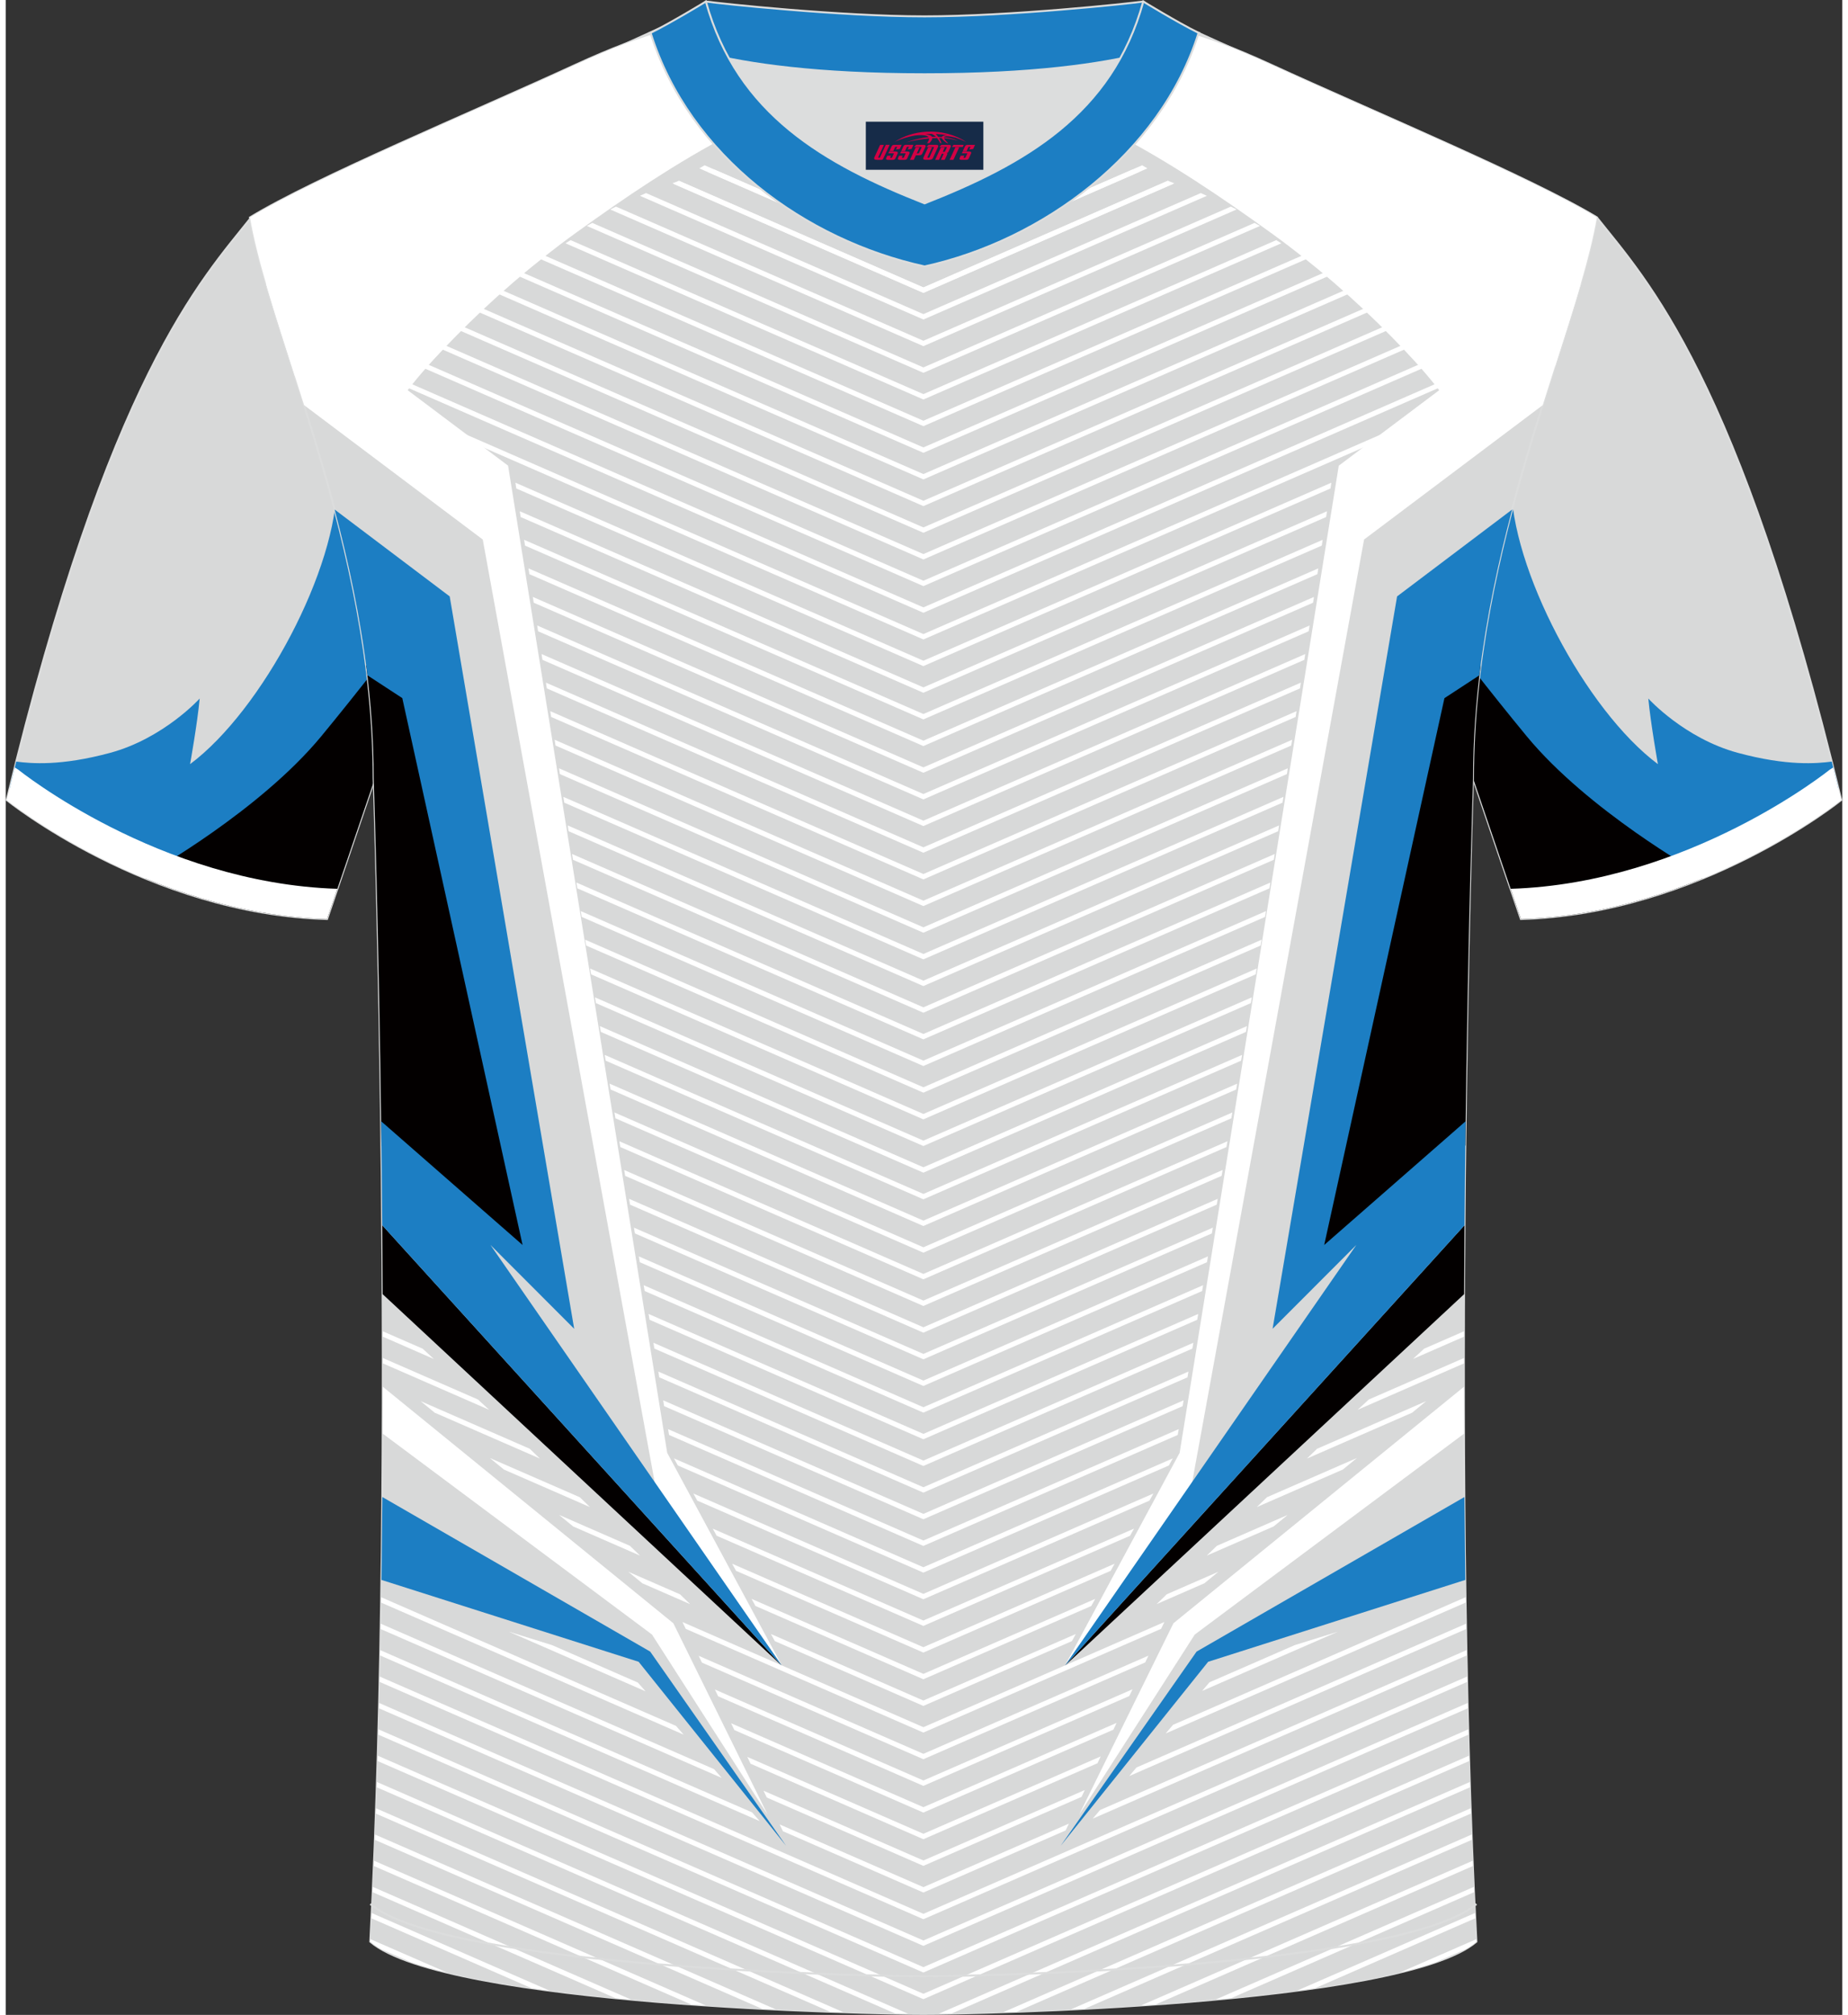 <?xml version="1.0" encoding="utf-8"?>
<!-- Generator: Adobe Illustrator 24.0.1, SVG Export Plug-In . SVG Version: 6.00 Build 0)  -->
<svg xmlns="http://www.w3.org/2000/svg" xmlns:xlink="http://www.w3.org/1999/xlink" version="1.1" id="图层_1" x="0px" y="0px" width="378px" height="412px" viewBox="0 0 375.02 411.29" enable-background="new 0 0 375.02 411.29" xml:space="preserve">
<rect x="0" y="0" width="375.02" height="411.29" fill="#333333" stroke="none"/>
<g>
	
		<path fill-rule="evenodd" clip-rule="evenodd" fill="#D8D9D9" stroke="#DCDDDD" stroke-width="0.4" stroke-miterlimit="22.926" d="   M324.9,44.39c10.11,12.74,28.99,32.27,49.89,118.91c0,0-28.83,23.27-65.4,24.29c0,0-7.08-20.73-9.77-28.71   C279.3,99.18,290.5,48.55,218.7,12.62c-2.57-1.28-7.2-1.87-6.18-3.45c5.31-8.23,13.03-7.46,17.6-6.01   c9.52,3.37,3.11-1.18,12.45,3.1C264.26,16.24,311.39,36.17,324.9,44.39z"/>
	<path fill-rule="evenodd" clip-rule="evenodd" fill="#030000" d="M288.62,116.41l0.01-0.05l24.85,25.79l33.07,37.14   c-10.5,4.31-23.26,7.91-37.15,8.29c0,0-7.08-20.73-9.77-28.71C294.61,144.15,291.51,129.96,288.62,116.41z"/>
	<path fill-rule="evenodd" clip-rule="evenodd" fill="#1C7EC3" d="M307.41,98.45c-0.18,17.47,15.21,46.53,29.96,57.53   c0,0-1.47-8.19-1.96-13.39c0,0,7.37,8.13,18.27,11.08c10.12,2.74,16.17,2.18,19.19,1.79c0.45,1.8,0.91,3.65,1.36,5.51l-28.85,17.01   c0,0-22.25-12.5-34.79-27.68c-7.48-9.06-15.18-19.04-20.18-25.62c-0.75-3.42-1.48-6.8-2.19-10.13L307.41,98.45z"/>
	<path fill-rule="evenodd" clip-rule="evenodd" fill="#FFFFFF" d="M307.3,181.43c36.43-1.14,65.1-24.28,65.1-24.28l0.77-0.49   c0.54,2.17,1.09,4.38,1.63,6.64c0,0-28.83,23.27-65.4,24.29L307.3,181.43z"/>
	
		<path fill-rule="evenodd" clip-rule="evenodd" fill="#D8D9D9" stroke="#DCDDDD" stroke-width="0.4" stroke-miterlimit="22.926" d="   M50.12,44.39c-10.11,12.74-29,32.28-49.9,118.91c0,0,28.83,23.27,65.4,24.29c0,0,7.08-20.73,9.77-28.71   c20.32-59.7,9.12-110.33,80.92-146.26c2.57-1.28,7.2-1.87,6.18-3.45c-5.31-8.23-13.03-7.46-17.61-6.01   c-9.52,3.37-3.11-1.18-12.45,3.1C110.76,16.24,63.63,36.17,50.12,44.39z"/>
	<path fill-rule="evenodd" clip-rule="evenodd" fill="#030000" d="M86.4,116.41l-0.01-0.05l-24.85,25.79l-33.07,37.14   c10.5,4.31,23.26,7.91,37.15,8.29c0,0,7.08-20.73,9.77-28.71C80.41,144.15,83.51,129.96,86.4,116.41z"/>
	<path fill-rule="evenodd" clip-rule="evenodd" fill="#1C7EC3" d="M67.61,98.45c0.18,17.47-15.21,46.53-29.96,57.53   c0,0,1.47-8.19,1.96-13.39c0,0-7.37,8.13-18.27,11.08c-10.12,2.74-16.17,2.18-19.19,1.79c-0.45,1.8-0.91,3.65-1.36,5.51   l28.85,17.01c0,0,22.25-12.5,34.79-27.68c7.48-9.06,15.18-19.04,20.18-25.62c0.75-3.42,1.48-6.8,2.19-10.13L67.61,98.45z"/>
	<path fill-rule="evenodd" clip-rule="evenodd" fill="#FFFFFF" d="M67.72,181.43c-36.43-1.14-65.1-24.28-65.1-24.28l-0.77-0.49   c-0.54,2.17-1.09,4.38-1.63,6.64c0,0,28.83,23.27,65.4,24.29L67.72,181.43z"/>
	<path fill-rule="evenodd" clip-rule="evenodd" fill="#FFFFFF" d="M76.97,88.61h220.06l19.39-13.98   c3.77-11.75,7.07-21.98,8.49-30.24c-13.51-8.22-44.88-21.23-66.55-31.2c-29.77-13.65-34.66-7.74-71.37-7.74s-40.8-5.91-70.56,7.74   c-21.67,9.97-53.04,22.98-66.55,31.2c1.5,8.76,5.13,19.75,9.19,32.42L76.97,88.61z"/>
	<path fill-rule="evenodd" clip-rule="evenodd" fill="#D8D9D9" d="M187.39,14.82c0.22-0.01,0.43-0.01,0.65-0.01   c1.34-0.02,2.45-0.21,3.81,0.05c25.15,4.84,45.96,17.85,66.43,32.62c8.85,6.38,17.22,13.61,24.85,21.42   c3.09,3.16,6.34,6.62,9.07,10.11l2.1,2.69l-19.85,12.08l-14.89,97.58l-18.09,106.83l-19.39,35.1l7.57-4.86l43.01-41.64l25.14-23.08   c-0.03,6.48-0.04,13.11-0.03,19.84l-57.83,47.49l-23.01,43.83l29.58-37.04l51.52-16.04c0.34,25.32,1.04,50.91,2.29,74.54   c-15.41,13.09-103.33,14.78-112.93,14.75c-9.6,0.03-97.53-1.66-112.94-14.75c1.24-23.63,1.94-49.21,2.29-74.54l51.52,16.04   l29.94,37.49l-23.37-44.28L77,283.56c0.01-6.73-0.01-13.36-0.03-19.84l25.14,23.08l43.01,41.64l7.57,4.86l-19.39-35.1   l-18.09-106.88l-14.89-97.54L80.48,81.7l2.1-2.69c2.73-3.49,5.98-6.96,9.07-10.11c7.64-7.81,16.01-15.04,24.85-21.42   c20.46-14.77,41.28-27.77,66.43-32.62c1.36-0.26,2.47-0.08,3.81-0.05C186.95,14.81,187.17,14.82,187.39,14.82z"/>
	<path fill-rule="evenodd" clip-rule="evenodd" fill="#1C7EC3" d="M292.68,82.68l-1.96-2.51c-1.37-1.75-2.83-3.45-4.3-5.08   c-1.47-1.62-3.06-3.28-4.62-4.88c-3.78-3.87-7.75-7.6-11.87-11.15c-4.08-3.52-8.34-6.88-12.74-10.06   c-10.18-7.35-20.43-14.25-31.22-19.89c-10.76-5.63-22.08-10.03-34.47-12.41c-0.77-0.15-1.51-0.11-2.3-0.07   c-0.33,0.02-0.67,0.04-1.12,0.04l-0.65,0.01h-0.07l-0.65-0.01c-0.46-0.01-0.79-0.03-1.12-0.04c-0.79-0.04-1.53-0.08-2.3,0.07   c-12.38,2.38-23.71,6.78-34.47,12.41C138.03,34.75,127.78,41.65,117.6,49c-4.4,3.17-8.66,6.54-12.74,10.06   c-4.12,3.55-8.09,7.28-11.87,11.15c-1.57,1.6-3.15,3.26-4.62,4.88c-1.48,1.63-2.93,3.32-4.3,5.08l-1.98,2.51l-1.61-0.98l2.1-2.69   c2.73-3.49,5.98-6.96,9.07-10.11c7.64-7.81,16.01-15.04,24.85-21.42c20.46-14.77,41.28-27.77,66.43-32.62   c1.36-0.26,2.47-0.08,3.81-0.05c0.22,0,0.43,0.01,0.65,0.01c0.22-0.01,0.43-0.01,0.65-0.01c1.34-0.02,2.45-0.21,3.81,0.05   c25.15,4.84,45.96,17.85,66.43,32.62c8.85,6.38,17.22,13.61,24.85,21.42c3.09,3.16,6.34,6.62,9.07,10.11l2.1,2.69L292.68,82.68z"/>
	<path fill-rule="evenodd" clip-rule="evenodd" fill="#FFFFFF" d="M60.93,82.7l36.48,27.43l35.16,192.74l25.96,37.18l-23.46-43.5   l-32.49-201.5L53.15,57.92C55.29,65.3,58.07,73.62,60.93,82.7z"/>
	<path fill-rule="evenodd" clip-rule="evenodd" fill="#030000" d="M76.97,264.17l81.55,75.88L76.89,250.1   C76.92,254.69,76.95,259.39,76.97,264.17z"/>
	<path fill-rule="evenodd" clip-rule="evenodd" fill="#FFFFFF" d="M77,283.07l59.33,48.28l19.26,39.09l-23.62-36.79l-54.99-41.01   C76.99,289.44,77,286.25,77,283.07z"/>
	<path fill-rule="evenodd" clip-rule="evenodd" fill="#1C7EC3" d="M76.91,305.58l54.69,31.55l27.75,39.64l-30.11-37.56L76.73,322.5   C76.8,316.84,76.86,311.19,76.91,305.58z"/>
	<path fill-rule="evenodd" clip-rule="evenodd" fill="#030000" d="M73.59,135.8l12.5,6.44l26.11,118.47l-7.78-3.59l-27.7-23.28   c-0.52-43.67-1.58-74.96-1.58-74.96C75.14,151.03,74.57,143.32,73.59,135.8z"/>
	<path fill-rule="evenodd" clip-rule="evenodd" fill="#1C7EC3" d="M67.17,104.01l23.49,17.73l25.42,149.5l-17.1-17.12l59.54,85.93   L76.89,250.1c-0.06-7.36-0.14-14.45-0.22-21.22l28.87,25.25L80.98,142.5l-7.13-4.66C72.43,126.02,69.99,114.67,67.17,104.01z"/>
	<path fill-rule="evenodd" clip-rule="evenodd" fill="#FFFFFF" d="M313.85,82.7l-36.48,27.43l-35.16,192.75l-25.96,37.18l23.46-43.5   l32.49-201.5l49.42-37.13C319.48,65.3,316.7,73.62,313.85,82.7z"/>
	<path fill-rule="evenodd" clip-rule="evenodd" fill="#030000" d="M297.8,264.17l-81.55,75.88l81.63-89.95   C297.85,254.69,297.82,259.39,297.8,264.17z"/>
	<path fill-rule="evenodd" clip-rule="evenodd" fill="#FFFFFF" d="M297.77,283.07l-59.33,48.28l-19.26,39.09l23.62-36.79   l54.99-41.01C297.78,289.44,297.77,286.24,297.77,283.07z"/>
	<path fill-rule="evenodd" clip-rule="evenodd" fill="#1C7EC3" d="M297.86,305.58l-54.69,31.55l-27.75,39.64l30.11-37.56   l52.51-16.71C297.97,316.84,297.91,311.19,297.86,305.58z"/>
	<path fill-rule="evenodd" clip-rule="evenodd" fill="#030000" d="M301.18,135.8l-12.5,6.44l-26.11,118.47l7.78-3.59l27.7-23.29   c0.52-43.67,1.58-74.96,1.58-74.96C299.63,151.03,300.2,143.32,301.18,135.8z"/>
	<path fill-rule="evenodd" clip-rule="evenodd" fill="#1C7EC3" d="M307.6,104.01l-23.49,17.73l-25.42,149.5l17.1-17.12l-59.54,85.93   l81.63-89.95c0.06-7.36,0.14-14.45,0.22-21.22l-28.87,25.25l24.55-111.62l7.13-4.66C302.34,126.02,304.78,114.67,307.6,104.01z"/>
	<path fill-rule="evenodd" clip-rule="evenodd" fill="#FFFFFF" d="M292.08,400.51l5.91-2.58c0.89-0.51,1.68-1.04,2.33-1.59   l-0.03-0.51l-15.62,6.82C287.39,401.98,289.87,401.27,292.08,400.51L292.08,400.51L292.08,400.51z M90.1,402.64   c-2.72-0.66-5.2-1.37-7.41-2.13l-5.91-2.58c-0.9-0.51-1.68-1.04-2.33-1.59l0.03-0.51L90.1,402.64z"/>
	<path fill-rule="evenodd" clip-rule="evenodd" fill="#FFFFFF" d="M267.39,405.83l32.68-14.26l-0.05-1.08l-36.31,15.84   C264.96,406.17,266.19,406.01,267.39,405.83L267.39,405.83L267.39,405.83z M111.05,406.34c-1.24-0.16-2.46-0.33-3.67-0.5   l-32.69-14.26l0.05-1.08L111.05,406.34z"/>
	<path fill-rule="evenodd" clip-rule="evenodd" fill="#FFFFFF" d="M250.27,407.86l49.56-21.62l-0.05-1.08l-52.73,23   C248.13,408.07,249.2,407.97,250.27,407.86L250.27,407.86L250.27,407.86z M127.72,408.17c-1.07-0.1-2.15-0.2-3.22-0.3l-49.56-21.62   l0.05-1.08L127.72,408.17z"/>
	<path fill-rule="evenodd" clip-rule="evenodd" fill="#FFFFFF" d="M234.83,409.15l64.76-28.25l-0.04-1.08l-67.71,29.54   C232.83,409.29,233.83,409.23,234.83,409.15L234.83,409.15L234.83,409.15z M142.93,409.36c-0.99-0.07-1.99-0.13-2.99-0.21   L75.18,380.9l0.04-1.08L142.93,409.36z"/>
	<path fill-rule="evenodd" clip-rule="evenodd" fill="#FFFFFF" d="M220.32,410.04l79.06-34.49l-0.04-1.08l-81.87,35.71   C218.41,410.14,219.36,410.09,220.32,410.04L220.32,410.04L220.32,410.04z M157.3,410.19c-0.94-0.05-1.89-0.09-2.85-0.14   l-79.06-34.49l0.04-1.08L157.3,410.19z"/>
	<path fill-rule="evenodd" clip-rule="evenodd" fill="#FFFFFF" d="M206.44,410.65l92.74-40.46l-0.04-1.08l-95.44,41.63   C204.59,410.72,205.51,410.69,206.44,410.65L206.44,410.65L206.44,410.65z M171.06,410.75l-95.44-41.63l-0.04,1.08l92.74,40.45   C169.26,410.69,170.18,410.72,171.06,410.75z"/>
	<path fill-rule="evenodd" clip-rule="evenodd" fill="#FFFFFF" d="M193.12,411.02L299,364.83l-0.04-1.08L190.5,411.07   C191.28,411.06,192.14,411.04,193.12,411.02L193.12,411.02L193.12,411.02z M184.27,411.07L75.81,363.75l-0.04,1.08l105.88,46.19   C182.63,411.04,183.49,411.06,184.27,411.07z"/>
	<polygon fill-rule="evenodd" clip-rule="evenodd" fill="#FFFFFF" points="187.38,408.08 298.83,359.47 298.8,358.38 187.39,406.98    75.97,358.38 75.94,359.47  "/>
	<polygon fill-rule="evenodd" clip-rule="evenodd" fill="#FFFFFF" points="187.38,402.64 298.68,354.09 298.65,353 187.39,401.54    76.12,353 76.09,354.09  "/>
	<polygon fill-rule="evenodd" clip-rule="evenodd" fill="#FFFFFF" points="187.38,397.2 298.54,348.71 298.52,347.62 187.39,396.1    76.26,347.62 76.23,348.71  "/>
	<polygon fill-rule="evenodd" clip-rule="evenodd" fill="#FFFFFF" points="187.38,391.76 298.42,343.32 298.39,342.23    187.39,390.66 76.38,342.23 76.35,343.32  "/>
	<path fill-rule="evenodd" clip-rule="evenodd" fill="#FFFFFF" d="M187.38,386.31l29.05-12.67l0.66-1.39l-29.7,12.96l-29.35-12.8   l0.67,1.39L187.38,386.31L187.38,386.31L187.38,386.31z M76.47,337.93l0.02-1.09l75.91,33.11l1.57,1.79L76.47,337.93L76.47,337.93   L76.47,337.93z M298.28,336.84l0.02,1.09l-76.34,33.3l1.5-1.76L298.28,336.84z"/>
	<path fill-rule="evenodd" clip-rule="evenodd" fill="#FFFFFF" d="M187.38,380.87l32.3-14.09l0.66-1.39l-32.95,14.38l-32.65-14.24   l0.67,1.39L187.38,380.87L187.38,380.87L187.38,380.87z M76.57,332.53l0.02-1.09l68.04,29.68l1.57,1.79L76.57,332.53L76.57,332.53   L76.57,332.53z M298.18,331.44l0.02,1.09l-68.79,30.01l1.5-1.76L298.18,331.44z"/>
	<path fill-rule="evenodd" clip-rule="evenodd" fill="#FFFFFF" d="M187.38,375.43l35.55-15.51l0.66-1.39l-36.2,15.79l-35.96-15.69   l0.67,1.39L187.38,375.43L187.38,375.43L187.38,375.43z M76.66,327.13l0.02-1.09l60.18,26.25l1.57,1.79L76.66,327.13L76.66,327.13   L76.66,327.13z M298.1,326.03l0.02,1.09l-61.26,26.72l1.5-1.76L298.1,326.03z"/>
	<path fill-rule="evenodd" clip-rule="evenodd" fill="#FFFFFF" d="M187.38,369.99l38.8-16.92l0.66-1.39l-39.45,17.21l-39.27-17.13   l0.67,1.39L187.38,369.99L187.38,369.99L187.38,369.99z M244.3,345.16l27.72-12.09l-8.81,2.74l-17.41,7.59L244.3,345.16   L244.3,345.16L244.3,345.16z M129.08,343.45l-17.52-7.64l-8.81-2.74l27.9,12.17L129.08,343.45z"/>
	<polygon fill-rule="evenodd" clip-rule="evenodd" fill="#FFFFFF" points="187.38,364.54 229.43,346.2 230.09,344.82 187.39,363.44    144.81,344.87 145.48,346.26  "/>
	<polygon fill-rule="evenodd" clip-rule="evenodd" fill="#FFFFFF" points="187.38,359.1 232.68,339.34 233.34,337.96 187.39,358    141.5,337.99 142.17,339.38  "/>
	<polygon fill-rule="evenodd" clip-rule="evenodd" fill="#FFFFFF" points="187.38,353.66 235.93,332.48 236.59,331.09    219.41,338.59 215.84,340.88 214.49,340.82 214.56,340.71 187.39,352.56 160.21,340.71 160.28,340.82 158.93,340.88 155.36,338.59    138.19,331.1 138.86,332.49  "/>
	<path fill-rule="evenodd" clip-rule="evenodd" fill="#FFFFFF" d="M187.38,348.22l30.33-13.23l0.8-1.45l-31.13,13.58l-31.13-13.58   l0.8,1.45L187.38,348.22L187.38,348.22L187.38,348.22z M235.01,327.44l9.76-4.26l2.86-2.35l-10.55,4.6L235.01,327.44L235.01,327.44   L235.01,327.44z M137.69,325.44l-10.55-4.6l2.86,2.35l9.76,4.26L137.69,325.44z"/>
	<path fill-rule="evenodd" clip-rule="evenodd" fill="#FFFFFF" d="M187.38,342.78l34.29-14.96l0.8-1.45l-35.08,15.31l-35.09-15.31   l0.8,1.45L187.38,342.78L187.38,342.78L187.38,342.78z M245.24,317.54l13.67-5.96l2.86-2.35l-14.46,6.31L245.24,317.54   L245.24,317.54L245.24,317.54z M127.46,315.54L113,309.23l2.86,2.35l13.67,5.96L127.46,315.54z"/>
	<path fill-rule="evenodd" clip-rule="evenodd" fill="#FFFFFF" d="M187.38,337.33l38.25-16.69l0.8-1.45l-39.05,17.04l-39.05-17.04   l0.8,1.45L187.38,337.33L187.38,337.33L187.38,337.33z M255.47,307.63l17.58-7.67l2.86-2.35l-18.37,8.01L255.47,307.63   L255.47,307.63L255.47,307.63z M117.24,305.63l-18.37-8.01l2.86,2.35l17.58,7.67L117.24,305.63z"/>
	<path fill-rule="evenodd" clip-rule="evenodd" fill="#FFFFFF" d="M187.38,331.89l42.21-18.41l0.8-1.45l-43.01,18.76l-43.01-18.76   l0.8,1.45L187.38,331.89L187.38,331.89L187.38,331.89z M265.7,297.73l21.49-9.37l2.86-2.35l-22.28,9.72L265.7,297.73L265.7,297.73   L265.7,297.73z M107.01,295.73l-22.28-9.72l2.86,2.35l21.49,9.37L107.01,295.73z"/>
	<path fill-rule="evenodd" clip-rule="evenodd" fill="#FFFFFF" d="M187.38,326.45l46.17-20.14l0.8-1.45l-46.97,20.49l-46.97-20.49   l0.8,1.45L187.38,326.45L187.38,326.45L187.38,326.45z M77.01,278.3v-1.1l19.43,8.48l2.28,2.1L77.01,278.3L77.01,278.3L77.01,278.3   z M297.77,277.2v1.1l-21.71,9.47l2.28-2.1L297.77,277.2z"/>
	<path fill-rule="evenodd" clip-rule="evenodd" fill="#FFFFFF" d="M187.38,321.01l50.13-21.87l0.8-1.45l-50.93,22.22l-50.93-22.22   l0.8,1.45L187.38,321.01L187.38,321.01L187.38,321.01z M77,272.85v-1.1l8.14,3.55l2.28,2.1L77,272.85L77,272.85L77,272.85z    M297.77,271.75v1.1l-10.42,4.55l2.28-2.1L297.77,271.75z"/>
	<polygon fill-rule="evenodd" clip-rule="evenodd" fill="#FFFFFF" points="187.38,315.56 239.32,292.91 239.52,291.72    187.39,314.46 135.25,291.72 135.45,292.91  "/>
	<polygon fill-rule="evenodd" clip-rule="evenodd" fill="#FFFFFF" points="187.38,310.12 240.32,287.03 240.52,285.84    187.39,309.02 134.25,285.84 134.45,287.03  "/>
	<polygon fill-rule="evenodd" clip-rule="evenodd" fill="#FFFFFF" points="187.38,304.68 241.31,281.15 241.51,279.97    187.39,303.58 133.26,279.97 133.46,281.15  "/>
	<polygon fill-rule="evenodd" clip-rule="evenodd" fill="#FFFFFF" points="187.38,299.24 242.31,275.28 242.51,274.09    187.39,298.14 132.26,274.09 132.46,275.28  "/>
	<polygon fill-rule="evenodd" clip-rule="evenodd" fill="#FFFFFF" points="187.38,293.79 243.3,269.4 243.5,268.21 187.39,292.69    131.27,268.21 131.47,269.4  "/>
	<polygon fill-rule="evenodd" clip-rule="evenodd" fill="#FFFFFF" points="187.38,288.35 244.3,263.53 244.5,262.34 187.39,287.25    130.27,262.34 130.47,263.53  "/>
	<polygon fill-rule="evenodd" clip-rule="evenodd" fill="#FFFFFF" points="187.38,282.91 245.29,257.65 245.49,256.46    187.39,281.81 129.28,256.46 129.48,257.65  "/>
	<polygon fill-rule="evenodd" clip-rule="evenodd" fill="#FFFFFF" points="187.38,277.47 246.29,251.77 246.49,250.59    187.39,276.37 128.28,250.59 128.48,251.77  "/>
	<polygon fill-rule="evenodd" clip-rule="evenodd" fill="#FFFFFF" points="187.38,272.03 247.28,245.9 247.48,244.71 187.39,270.93    127.29,244.71 127.49,245.9  "/>
	<polygon fill-rule="evenodd" clip-rule="evenodd" fill="#FFFFFF" points="187.38,266.58 248.28,240.02 248.48,238.83    187.39,265.48 126.29,238.83 126.49,240.02  "/>
	<polygon fill-rule="evenodd" clip-rule="evenodd" fill="#FFFFFF" points="187.38,261.14 249.27,234.14 249.47,232.96    187.39,260.04 125.3,232.96 125.5,234.14  "/>
	<polygon fill-rule="evenodd" clip-rule="evenodd" fill="#FFFFFF" points="187.38,255.7 250.27,228.27 250.47,227.08 187.39,254.6    124.3,227.08 124.5,228.27  "/>
	<polygon fill-rule="evenodd" clip-rule="evenodd" fill="#FFFFFF" points="187.38,250.26 251.26,222.39 251.46,221.2 187.39,249.16    123.31,221.2 123.51,222.39  "/>
	<polygon fill-rule="evenodd" clip-rule="evenodd" fill="#FFFFFF" points="187.38,244.81 252.26,216.51 252.46,215.33    187.39,243.71 122.31,215.33 122.51,216.51  "/>
	<polygon fill-rule="evenodd" clip-rule="evenodd" fill="#FFFFFF" points="187.38,239.37 253.25,210.64 253.45,209.45    187.39,238.27 121.32,209.45 121.52,210.64  "/>
	<polygon fill-rule="evenodd" clip-rule="evenodd" fill="#FFFFFF" points="187.38,233.93 254.25,204.76 254.45,203.58    187.39,232.83 120.32,203.58 120.52,204.76  "/>
	<polygon fill-rule="evenodd" clip-rule="evenodd" fill="#FFFFFF" points="187.38,228.49 255.24,198.89 255.44,197.7 187.39,227.39    119.33,197.7 119.53,198.89  "/>
	<polygon fill-rule="evenodd" clip-rule="evenodd" fill="#FFFFFF" points="187.38,223.04 256.24,193.01 256.44,191.82    187.39,221.94 118.33,191.82 118.53,193.01  "/>
	<polygon fill-rule="evenodd" clip-rule="evenodd" fill="#FFFFFF" points="187.38,217.6 257.16,187.16 257.34,185.98 187.39,216.5    117.43,185.98 117.61,187.16  "/>
	<polygon fill-rule="evenodd" clip-rule="evenodd" fill="#FFFFFF" points="187.38,212.16 258.05,181.33 258.23,180.15    187.39,211.06 116.54,180.15 116.72,181.33  "/>
	<polygon fill-rule="evenodd" clip-rule="evenodd" fill="#FFFFFF" points="187.38,206.72 258.94,175.5 259.12,174.32 187.39,205.62    115.65,174.32 115.83,175.5  "/>
	<polygon fill-rule="evenodd" clip-rule="evenodd" fill="#FFFFFF" points="187.38,201.28 259.83,169.67 260.01,168.49    187.39,200.18 114.76,168.49 114.94,169.67  "/>
	<polygon fill-rule="evenodd" clip-rule="evenodd" fill="#FFFFFF" points="187.38,195.83 260.72,163.84 260.9,162.66 187.39,194.73    113.87,162.66 114.05,163.84  "/>
	<polygon fill-rule="evenodd" clip-rule="evenodd" fill="#FFFFFF" points="187.38,190.39 261.61,158.01 261.79,156.83    187.39,189.29 112.98,156.83 113.16,158.01  "/>
	<polygon fill-rule="evenodd" clip-rule="evenodd" fill="#FFFFFF" points="187.38,184.95 262.5,152.18 262.68,151 187.39,183.85    112.09,151 112.27,152.18  "/>
	<polygon fill-rule="evenodd" clip-rule="evenodd" fill="#FFFFFF" points="187.38,179.51 263.39,146.35 263.57,145.17    187.39,178.41 111.2,145.17 111.38,146.35  "/>
	<polygon fill-rule="evenodd" clip-rule="evenodd" fill="#FFFFFF" points="187.38,174.06 264.28,140.52 264.46,139.34    187.39,172.96 110.31,139.34 110.49,140.52  "/>
	<polygon fill-rule="evenodd" clip-rule="evenodd" fill="#FFFFFF" points="187.38,168.62 265.17,134.69 265.35,133.51    187.39,167.52 109.42,133.51 109.6,134.69  "/>
	<polygon fill-rule="evenodd" clip-rule="evenodd" fill="#FFFFFF" points="187.38,163.18 266.06,128.86 266.24,127.68    187.39,162.08 108.53,127.68 108.71,128.86  "/>
	<polygon fill-rule="evenodd" clip-rule="evenodd" fill="#FFFFFF" points="187.38,157.74 266.95,123.03 267.13,121.85    187.39,156.64 107.64,121.85 107.82,123.03  "/>
	<polygon fill-rule="evenodd" clip-rule="evenodd" fill="#FFFFFF" points="187.38,152.29 267.84,117.2 268.02,116.02 187.39,151.19    106.75,116.02 106.93,117.2  "/>
	<polygon fill-rule="evenodd" clip-rule="evenodd" fill="#FFFFFF" points="187.38,146.85 268.73,111.37 268.91,110.19    187.39,145.75 105.86,110.19 106.04,111.37  "/>
	<polygon fill-rule="evenodd" clip-rule="evenodd" fill="#FFFFFF" points="187.38,141.41 269.62,105.54 269.8,104.36 187.39,140.31    104.97,104.36 105.15,105.54  "/>
	<polygon fill-rule="evenodd" clip-rule="evenodd" fill="#FFFFFF" points="187.38,135.97 270.51,99.71 270.69,98.53 187.39,134.87    104.08,98.53 104.26,99.71  "/>
	<polygon fill-rule="evenodd" clip-rule="evenodd" fill="#FFFFFF" points="187.38,130.53 271.4,93.87 271.58,92.7 187.39,129.43    103.19,92.7 103.37,93.88  "/>
	<path fill-rule="evenodd" clip-rule="evenodd" fill="#FFFFFF" d="M187.38,125.08l102.16-44.57c-0.16-0.2-0.38-0.47-0.66-0.81   l-101.5,44.28L85.89,79.71c-0.29,0.34-0.51,0.61-0.66,0.81L187.38,125.08z"/>
	<path fill-rule="evenodd" clip-rule="evenodd" fill="#FFFFFF" d="M187.38,119.64l98.77-43.09l-0.71-0.79l-98.06,42.78L89.33,75.76   c-0.25,0.27-0.48,0.54-0.71,0.79L187.38,119.64z"/>
	<path fill-rule="evenodd" clip-rule="evenodd" fill="#FFFFFF" d="M187.38,114.2l95.19-41.52c-0.24-0.25-0.49-0.51-0.74-0.78   l-94.45,41.2L92.93,71.9c-0.25,0.26-0.5,0.52-0.74,0.78L187.38,114.2z"/>
	<polygon fill-rule="evenodd" clip-rule="evenodd" fill="#FFFFFF" points="187.38,108.76 278.84,68.86 278.06,68.1 187.39,107.66    96.71,68.1 95.93,68.86  "/>
	<path fill-rule="evenodd" clip-rule="evenodd" fill="#FFFFFF" d="M187.38,103.31l87.56-38.2c-0.26-0.25-0.53-0.5-0.81-0.75   l-86.75,37.84l-86.75-37.84c-0.27,0.25-0.54,0.5-0.81,0.75L187.38,103.31z"/>
	<polygon fill-rule="evenodd" clip-rule="evenodd" fill="#FFFFFF" points="187.38,97.87 270.9,61.44 270.06,60.71 187.39,96.77    104.71,60.71 103.87,61.44  "/>
	<path fill-rule="evenodd" clip-rule="evenodd" fill="#FFFFFF" d="M187.38,92.43l79.31-34.6c-0.29-0.24-0.58-0.48-0.87-0.72   l-78.44,34.22l-78.44-34.22c-0.29,0.24-0.58,0.48-0.87,0.72L187.38,92.43z"/>
	<path fill-rule="evenodd" clip-rule="evenodd" fill="#FFFFFF" d="M187.38,86.99l74.94-32.69l-0.9-0.7l-74.03,32.29L113.36,53.6   c-0.3,0.23-0.61,0.47-0.9,0.71L187.38,86.99z"/>
	<path fill-rule="evenodd" clip-rule="evenodd" fill="#FFFFFF" d="M187.38,81.55l70.38-30.7c-0.31-0.23-0.63-0.46-0.94-0.69   l-69.44,30.29l-69.44-30.29c-0.32,0.23-0.63,0.46-0.94,0.69L187.38,81.55z"/>
	<polygon fill-rule="evenodd" clip-rule="evenodd" fill="#FFFFFF" points="187.38,76.1 253.07,47.45 252.11,46.77 187.39,75    122.66,46.77 121.7,47.45  "/>
	<polygon fill-rule="evenodd" clip-rule="evenodd" fill="#FFFFFF" points="187.38,70.66 248.29,44.09 247.31,43.42 187.39,69.56    127.46,43.42 126.48,44.09  "/>
	<path fill-rule="evenodd" clip-rule="evenodd" fill="#FFFFFF" d="M187.38,65.22l56.02-24.44l-1-0.66l-55.01,24l-55.01-24   c-0.34,0.22-0.67,0.44-1.01,0.66L187.38,65.22z"/>
	<path fill-rule="evenodd" clip-rule="evenodd" fill="#030000" d="M74.69,391.72c0.3,0.21,1.82,1.23,2.72,1.84l0.67,0.45l0.03,0.01   c5.76,3.96,19.77,6.8,35.91,8.83c29.78,3.73,66.01,4.46,73.36,4.48v-0.01h0.5v0.01c7.41-0.02,44.11-0.75,73.88-4.53   c16.15-2.05,30.09-4.92,35.61-8.92l0.01-0.01l0.54-0.39l0.01-0.01c0.63-0.45,1.62-1.15,2.15-1.52c0.07,1.47,0.15,2.94,0.22,4.4   c-15.41,13.09-103.33,14.78-112.93,14.75c-9.6,0.03-97.53-1.66-112.94-14.75C74.53,394.81,74.61,393.27,74.69,391.72z"/>
	
		<path fill-rule="evenodd" clip-rule="evenodd" fill="#D8D9D9" stroke="#DCDDDD" stroke-width="0.4" stroke-miterlimit="22.926" d="   M187.39,411.09c-9.6,0.03-97.53-1.66-112.94-14.75c5.31-100.91,0.69-237.45,0.69-237.45c0-47.57-21.05-89.85-25.28-114.49   c13.51-8.22,44.88-21.23,66.55-31.2c29.77-13.65,33.85-7.74,70.56-7.74s41.61-5.91,71.37,7.74c21.67,9.97,53.04,22.98,66.55,31.2   c-4.23,24.64-25.28,66.92-25.28,114.49c0,0-4.62,136.55,0.69,237.45C284.91,409.43,196.99,411.12,187.39,411.09z"/>
	<path fill-rule="evenodd" clip-rule="evenodd" fill="#FFFFFF" d="M76.97,88.61h220.06l19.39-13.98   c3.77-11.75,7.07-21.98,8.49-30.24c-13.51-8.22-44.88-21.23-66.55-31.2c-29.77-13.65-34.66-7.74-71.37-7.74s-40.8-5.91-70.56,7.74   c-21.67,9.97-53.04,22.98-66.55,31.2c1.5,8.76,5.13,19.75,9.19,32.42L76.97,88.61z"/>
	<path fill-rule="evenodd" clip-rule="evenodd" fill="#D8D9D9" d="M187.39,14.82c0.22-0.01,0.43-0.01,0.65-0.01   c1.34-0.02,2.45-0.21,3.81,0.05c25.15,4.84,45.96,17.85,66.43,32.62c8.85,6.38,17.22,13.61,24.85,21.42   c3.09,3.16,6.34,6.62,9.07,10.11l2.1,2.69l-19.85,12.08l-14.89,97.58l-18.09,106.83l-19.39,35.1l7.57-4.86l43.01-41.64l25.14-23.08   c-0.03,6.48-0.04,13.11-0.03,19.84l-57.83,47.49l-23.01,43.83l29.58-37.04l51.52-16.04c0.34,25.32,1.04,50.91,2.29,74.54   c-15.41,13.09-103.33,14.78-112.93,14.75c-9.6,0.03-97.53-1.66-112.94-14.75c1.24-23.63,1.94-49.21,2.29-74.54l51.52,16.04   l29.94,37.49l-23.37-44.28L77,283.56c0.01-6.73-0.01-13.36-0.03-19.84l25.14,23.08l43.01,41.64l7.57,4.86l-19.39-35.1   l-18.09-106.88l-14.89-97.54L80.48,81.7l2.1-2.69c2.73-3.49,5.98-6.96,9.07-10.11c7.64-7.81,16.01-15.04,24.85-21.42   c20.46-14.77,41.28-27.77,66.43-32.62c1.36-0.26,2.47-0.08,3.81-0.05C186.95,14.81,187.17,14.82,187.39,14.82z"/>
	<path fill-rule="evenodd" clip-rule="evenodd" fill="#FFFFFF" d="M60.93,82.7l36.48,27.43l35.16,192.74l25.96,37.18l-23.46-43.5   l-32.49-201.5L53.15,57.92C55.29,65.3,58.07,73.62,60.93,82.7z"/>
	<path fill-rule="evenodd" clip-rule="evenodd" fill="#030000" d="M76.97,264.17l81.55,75.88L76.89,250.1   C76.92,254.69,76.95,259.39,76.97,264.17z"/>
	<path fill-rule="evenodd" clip-rule="evenodd" fill="#FFFFFF" d="M77,283.07l59.33,48.28l19.26,39.09l-23.62-36.79l-54.99-41.01   C76.99,289.44,77,286.25,77,283.07z"/>
	<path fill-rule="evenodd" clip-rule="evenodd" fill="#1C7EC3" d="M76.91,305.58l54.69,31.55l27.75,39.64l-30.11-37.56L76.73,322.5   C76.8,316.84,76.86,311.19,76.91,305.58z"/>
	<path fill-rule="evenodd" clip-rule="evenodd" fill="#030000" d="M73.59,135.8l12.5,6.44l26.11,118.47l-7.78-3.59l-27.7-23.28   c-0.52-43.67-1.58-74.96-1.58-74.96C75.14,151.03,74.57,143.32,73.59,135.8z"/>
	<path fill-rule="evenodd" clip-rule="evenodd" fill="#1C7EC3" d="M67.17,104.01l23.49,17.73l25.42,149.5l-17.1-17.12l59.54,85.93   L76.89,250.1c-0.06-7.36-0.14-14.45-0.22-21.22l28.87,25.25L80.98,142.5l-7.13-4.66C72.43,126.02,69.99,114.67,67.17,104.01z"/>
	<path fill-rule="evenodd" clip-rule="evenodd" fill="#FFFFFF" d="M313.85,82.7l-36.48,27.43l-35.16,192.75l-25.96,37.18l23.46-43.5   l32.49-201.5l49.42-37.13C319.48,65.3,316.7,73.62,313.85,82.7z"/>
	<path fill-rule="evenodd" clip-rule="evenodd" fill="#030000" d="M297.8,264.17l-81.55,75.88l81.63-89.95   C297.85,254.69,297.82,259.39,297.8,264.17z"/>
	<path fill-rule="evenodd" clip-rule="evenodd" fill="#FFFFFF" d="M297.77,283.07l-59.33,48.28l-19.26,39.09l23.62-36.79   l54.99-41.01C297.78,289.44,297.77,286.24,297.77,283.07z"/>
	<path fill-rule="evenodd" clip-rule="evenodd" fill="#1C7EC3" d="M297.86,305.58l-54.69,31.55l-27.75,39.64l30.11-37.56   l52.51-16.71C297.97,316.84,297.91,311.19,297.86,305.58z"/>
	<path fill-rule="evenodd" clip-rule="evenodd" fill="#030000" d="M301.18,135.8l-12.5,6.44l-26.11,118.47l7.78-3.59l27.7-23.29   c0.52-43.67,1.58-74.96,1.58-74.96C299.63,151.03,300.2,143.32,301.18,135.8z"/>
	<path fill-rule="evenodd" clip-rule="evenodd" fill="#1C7EC3" d="M307.6,104.01l-23.49,17.73l-25.42,149.5l17.1-17.12l-59.54,85.93   l81.63-89.95c0.06-7.36,0.14-14.45,0.22-21.22l-28.87,25.25l24.55-111.62l7.13-4.66C302.34,126.02,304.78,114.67,307.6,104.01z"/>
	<path fill-rule="evenodd" clip-rule="evenodd" fill="#FFFFFF" d="M292.08,400.51l5.91-2.58c0.89-0.51,1.68-1.04,2.33-1.59   l-0.03-0.51l-15.62,6.82C287.39,401.98,289.87,401.27,292.08,400.51L292.08,400.51L292.08,400.51z M90.1,402.64   c-2.72-0.66-5.2-1.37-7.41-2.13l-5.91-2.58c-0.9-0.51-1.68-1.04-2.33-1.59l0.03-0.51L90.1,402.64z"/>
	<path fill-rule="evenodd" clip-rule="evenodd" fill="#FFFFFF" d="M267.39,405.83l32.68-14.26l-0.05-1.08l-36.31,15.84   C264.96,406.17,266.19,406.01,267.39,405.83L267.39,405.83L267.39,405.83z M111.05,406.34c-1.24-0.16-2.46-0.33-3.67-0.5   l-32.69-14.26l0.05-1.08L111.05,406.34z"/>
	<path fill-rule="evenodd" clip-rule="evenodd" fill="#FFFFFF" d="M250.27,407.86l49.56-21.62l-0.05-1.08l-52.73,23   C248.13,408.07,249.2,407.97,250.27,407.86L250.27,407.86L250.27,407.86z M127.72,408.17c-1.07-0.1-2.15-0.2-3.22-0.3l-49.56-21.62   l0.05-1.08L127.72,408.17z"/>
	<path fill-rule="evenodd" clip-rule="evenodd" fill="#FFFFFF" d="M234.83,409.15l64.76-28.25l-0.04-1.08l-67.71,29.54   C232.83,409.29,233.83,409.23,234.83,409.15L234.83,409.15L234.83,409.15z M142.93,409.36c-0.99-0.07-1.99-0.13-2.99-0.21   L75.18,380.9l0.04-1.08L142.93,409.36z"/>
	<path fill-rule="evenodd" clip-rule="evenodd" fill="#FFFFFF" d="M220.32,410.04l79.06-34.49l-0.04-1.08l-81.87,35.71   C218.41,410.14,219.36,410.09,220.32,410.04L220.32,410.04L220.32,410.04z M157.3,410.19c-0.94-0.05-1.89-0.09-2.85-0.14   l-79.06-34.49l0.04-1.08L157.3,410.19z"/>
	<path fill-rule="evenodd" clip-rule="evenodd" fill="#FFFFFF" d="M206.44,410.65l92.74-40.46l-0.04-1.08l-95.44,41.63   C204.59,410.72,205.51,410.69,206.44,410.65L206.44,410.65L206.44,410.65z M171.06,410.75l-95.44-41.63l-0.04,1.08l92.74,40.45   C169.26,410.69,170.18,410.72,171.06,410.75z"/>
	<path fill-rule="evenodd" clip-rule="evenodd" fill="#FFFFFF" d="M193.12,411.02L299,364.83l-0.04-1.08L190.5,411.07   C191.28,411.06,192.14,411.04,193.12,411.02L193.12,411.02L193.12,411.02z M184.27,411.07L75.81,363.75l-0.04,1.08l105.88,46.19   C182.63,411.04,183.49,411.06,184.27,411.07z"/>
	<polygon fill-rule="evenodd" clip-rule="evenodd" fill="#FFFFFF" points="187.38,408.08 298.83,359.47 298.8,358.38 187.39,406.98    75.97,358.38 75.94,359.47  "/>
	<polygon fill-rule="evenodd" clip-rule="evenodd" fill="#FFFFFF" points="187.38,402.64 298.68,354.09 298.65,353 187.39,401.54    76.12,353 76.09,354.09  "/>
	<polygon fill-rule="evenodd" clip-rule="evenodd" fill="#FFFFFF" points="187.38,397.2 298.54,348.71 298.52,347.62 187.39,396.1    76.26,347.62 76.23,348.71  "/>
	<polygon fill-rule="evenodd" clip-rule="evenodd" fill="#FFFFFF" points="187.38,391.76 298.42,343.32 298.39,342.23    187.39,390.66 76.38,342.23 76.35,343.32  "/>
	<path fill-rule="evenodd" clip-rule="evenodd" fill="#FFFFFF" d="M187.38,386.31l29.05-12.67l0.66-1.39l-29.7,12.96l-29.35-12.8   l0.67,1.39L187.38,386.31L187.38,386.31L187.38,386.31z M76.47,337.93l0.02-1.09l75.91,33.11l1.57,1.79L76.47,337.93L76.47,337.93   L76.47,337.93z M298.28,336.84l0.02,1.09l-76.34,33.3l1.5-1.76L298.28,336.84z"/>
	<path fill-rule="evenodd" clip-rule="evenodd" fill="#FFFFFF" d="M187.38,380.87l32.3-14.09l0.66-1.39l-32.95,14.38l-32.65-14.24   l0.67,1.39L187.38,380.87L187.38,380.87L187.38,380.87z M76.57,332.53l0.02-1.09l68.04,29.68l1.57,1.79L76.57,332.53L76.57,332.53   L76.57,332.53z M298.18,331.44l0.02,1.09l-68.79,30.01l1.5-1.76L298.18,331.44z"/>
	<path fill-rule="evenodd" clip-rule="evenodd" fill="#FFFFFF" d="M187.38,375.43l35.55-15.51l0.66-1.39l-36.2,15.79l-35.96-15.69   l0.67,1.39L187.38,375.43L187.38,375.43L187.38,375.43z M76.66,327.13l0.02-1.09l60.18,26.25l1.57,1.79L76.66,327.13L76.66,327.13   L76.66,327.13z M298.1,326.03l0.02,1.09l-61.26,26.72l1.5-1.76L298.1,326.03z"/>
	<path fill-rule="evenodd" clip-rule="evenodd" fill="#FFFFFF" d="M187.38,369.99l38.8-16.92l0.66-1.39l-39.45,17.21l-39.27-17.13   l0.67,1.39L187.38,369.99L187.38,369.99L187.38,369.99z M244.3,345.16l27.72-12.09l-8.81,2.74l-17.41,7.59L244.3,345.16   L244.3,345.16L244.3,345.16z M129.08,343.45l-17.52-7.64l-8.81-2.74l27.9,12.17L129.08,343.45z"/>
	<polygon fill-rule="evenodd" clip-rule="evenodd" fill="#FFFFFF" points="187.38,364.54 229.43,346.2 230.09,344.82 187.39,363.44    144.81,344.87 145.48,346.26  "/>
	<polygon fill-rule="evenodd" clip-rule="evenodd" fill="#FFFFFF" points="187.38,359.1 232.68,339.34 233.34,337.96 187.39,358    141.5,337.99 142.17,339.38  "/>
	<polygon fill-rule="evenodd" clip-rule="evenodd" fill="#FFFFFF" points="187.38,353.66 235.93,332.48 236.59,331.09    219.41,338.59 214.56,340.71 187.39,352.56 160.21,340.71 155.36,338.59 138.19,331.1 138.86,332.49  "/>
	<path fill-rule="evenodd" clip-rule="evenodd" fill="#FFFFFF" d="M187.38,348.22l30.33-13.23l0.8-1.45l-31.13,13.58l-31.13-13.58   l0.8,1.45L187.38,348.22L187.38,348.22L187.38,348.22z M235.01,327.44l9.76-4.26l2.86-2.35l-10.55,4.6L235.01,327.44L235.01,327.44   L235.01,327.44z M137.69,325.44l-10.55-4.6l2.86,2.35l9.76,4.26L137.69,325.44z"/>
	<path fill-rule="evenodd" clip-rule="evenodd" fill="#FFFFFF" d="M187.38,342.78l34.29-14.96l0.8-1.45l-35.08,15.31l-35.09-15.31   l0.8,1.45L187.38,342.78L187.38,342.78L187.38,342.78z M245.24,317.54l13.67-5.96l2.86-2.35l-14.46,6.31L245.24,317.54   L245.24,317.54L245.24,317.54z M127.46,315.54L113,309.23l2.86,2.35l13.67,5.96L127.46,315.54z"/>
	<path fill-rule="evenodd" clip-rule="evenodd" fill="#FFFFFF" d="M187.38,337.33l38.25-16.69l0.8-1.45l-39.05,17.04l-39.05-17.04   l0.8,1.45L187.38,337.33L187.38,337.33L187.38,337.33z M255.47,307.63l17.58-7.67l2.86-2.35l-18.37,8.01L255.47,307.63   L255.47,307.63L255.47,307.63z M117.24,305.63l-18.37-8.01l2.86,2.35l17.58,7.67L117.24,305.63z"/>
	<path fill-rule="evenodd" clip-rule="evenodd" fill="#FFFFFF" d="M187.38,331.89l42.21-18.41l0.8-1.45l-43.01,18.76l-43.01-18.76   l0.8,1.45L187.38,331.89L187.38,331.89L187.38,331.89z M265.7,297.73l21.49-9.37l2.86-2.35l-22.28,9.72L265.7,297.73L265.7,297.73   L265.7,297.73z M107.01,295.73l-22.28-9.72l2.86,2.35l21.49,9.37L107.01,295.73z"/>
	<path fill-rule="evenodd" clip-rule="evenodd" fill="#FFFFFF" d="M187.38,326.45l46.17-20.14l0.8-1.45l-46.97,20.49l-46.97-20.49   l0.8,1.45L187.38,326.45L187.38,326.45L187.38,326.45z M77.01,278.3v-1.1l19.43,8.48l2.28,2.1L77.01,278.3L77.01,278.3L77.01,278.3   z M297.77,277.2v1.1l-21.71,9.47l2.28-2.1L297.77,277.2z"/>
	<path fill-rule="evenodd" clip-rule="evenodd" fill="#FFFFFF" d="M187.38,321.01l50.13-21.87l0.8-1.45l-50.93,22.22l-50.93-22.22   l0.8,1.45L187.38,321.01L187.38,321.01L187.38,321.01z M77,272.85v-1.1l8.14,3.55l2.28,2.1L77,272.85L77,272.85L77,272.85z    M297.77,271.75v1.1l-10.42,4.55l2.28-2.1L297.77,271.75z"/>
	<polygon fill-rule="evenodd" clip-rule="evenodd" fill="#FFFFFF" points="187.38,315.56 239.32,292.91 239.52,291.72    187.39,314.46 135.25,291.72 135.45,292.91  "/>
	<polygon fill-rule="evenodd" clip-rule="evenodd" fill="#FFFFFF" points="187.38,310.12 240.32,287.03 240.52,285.84    187.39,309.02 134.25,285.84 134.45,287.03  "/>
	<polygon fill-rule="evenodd" clip-rule="evenodd" fill="#FFFFFF" points="187.38,304.68 241.31,281.15 241.51,279.97    187.39,303.58 133.26,279.97 133.46,281.15  "/>
	<polygon fill-rule="evenodd" clip-rule="evenodd" fill="#FFFFFF" points="187.38,299.24 242.31,275.28 242.51,274.09    187.39,298.14 132.26,274.09 132.46,275.28  "/>
	<polygon fill-rule="evenodd" clip-rule="evenodd" fill="#FFFFFF" points="187.38,293.79 243.3,269.4 243.5,268.21 187.39,292.69    131.27,268.21 131.47,269.4  "/>
	<polygon fill-rule="evenodd" clip-rule="evenodd" fill="#FFFFFF" points="187.38,288.35 244.3,263.53 244.5,262.34 187.39,287.25    130.27,262.34 130.47,263.53  "/>
	<polygon fill-rule="evenodd" clip-rule="evenodd" fill="#FFFFFF" points="187.38,282.91 245.29,257.65 245.49,256.46    187.39,281.81 129.28,256.46 129.48,257.65  "/>
	<polygon fill-rule="evenodd" clip-rule="evenodd" fill="#FFFFFF" points="187.38,277.47 246.29,251.77 246.49,250.59    187.39,276.37 128.28,250.59 128.48,251.77  "/>
	<polygon fill-rule="evenodd" clip-rule="evenodd" fill="#FFFFFF" points="187.38,272.03 247.28,245.9 247.48,244.71 187.39,270.93    127.29,244.71 127.49,245.9  "/>
	<polygon fill-rule="evenodd" clip-rule="evenodd" fill="#FFFFFF" points="187.38,266.58 248.28,240.02 248.48,238.83    187.39,265.48 126.29,238.83 126.49,240.02  "/>
	<polygon fill-rule="evenodd" clip-rule="evenodd" fill="#FFFFFF" points="187.38,261.14 249.27,234.14 249.47,232.96    187.39,260.04 125.3,232.96 125.5,234.14  "/>
	<polygon fill-rule="evenodd" clip-rule="evenodd" fill="#FFFFFF" points="187.38,255.7 250.27,228.27 250.47,227.08 187.39,254.6    124.3,227.08 124.5,228.27  "/>
	<polygon fill-rule="evenodd" clip-rule="evenodd" fill="#FFFFFF" points="187.38,250.26 251.26,222.39 251.46,221.2 187.39,249.16    123.31,221.2 123.51,222.39  "/>
	<polygon fill-rule="evenodd" clip-rule="evenodd" fill="#FFFFFF" points="187.38,244.81 252.26,216.51 252.46,215.33    187.39,243.71 122.31,215.33 122.51,216.51  "/>
	<polygon fill-rule="evenodd" clip-rule="evenodd" fill="#FFFFFF" points="187.38,239.37 253.25,210.64 253.45,209.45    187.39,238.27 121.32,209.45 121.52,210.64  "/>
	<polygon fill-rule="evenodd" clip-rule="evenodd" fill="#FFFFFF" points="187.38,233.93 254.25,204.76 254.45,203.58    187.39,232.83 120.32,203.58 120.52,204.76  "/>
	<polygon fill-rule="evenodd" clip-rule="evenodd" fill="#FFFFFF" points="187.38,228.49 255.24,198.89 255.44,197.7 187.39,227.39    119.33,197.7 119.53,198.89  "/>
	<polygon fill-rule="evenodd" clip-rule="evenodd" fill="#FFFFFF" points="187.38,223.04 256.24,193.01 256.44,191.82    187.39,221.94 118.33,191.82 118.53,193.01  "/>
	<polygon fill-rule="evenodd" clip-rule="evenodd" fill="#FFFFFF" points="187.38,217.6 257.16,187.16 257.34,185.98 187.39,216.5    117.43,185.98 117.61,187.16  "/>
	<polygon fill-rule="evenodd" clip-rule="evenodd" fill="#FFFFFF" points="187.38,212.16 258.05,181.33 258.23,180.15    187.39,211.06 116.54,180.15 116.72,181.33  "/>
	<polygon fill-rule="evenodd" clip-rule="evenodd" fill="#FFFFFF" points="187.38,206.72 258.94,175.5 259.12,174.32 187.39,205.62    115.65,174.32 115.83,175.5  "/>
	<polygon fill-rule="evenodd" clip-rule="evenodd" fill="#FFFFFF" points="187.38,201.28 259.83,169.67 260.01,168.49    187.39,200.18 114.76,168.49 114.94,169.67  "/>
	<polygon fill-rule="evenodd" clip-rule="evenodd" fill="#FFFFFF" points="187.38,195.83 260.72,163.84 260.9,162.66 187.39,194.73    113.87,162.66 114.05,163.84  "/>
	<polygon fill-rule="evenodd" clip-rule="evenodd" fill="#FFFFFF" points="187.38,190.39 261.61,158.01 261.79,156.83    187.39,189.29 112.98,156.83 113.16,158.01  "/>
	<polygon fill-rule="evenodd" clip-rule="evenodd" fill="#FFFFFF" points="187.38,184.95 262.5,152.18 262.68,151 187.39,183.85    112.09,151 112.27,152.18  "/>
	<polygon fill-rule="evenodd" clip-rule="evenodd" fill="#FFFFFF" points="187.38,179.51 263.39,146.35 263.57,145.17    187.39,178.41 111.2,145.17 111.38,146.35  "/>
	<polygon fill-rule="evenodd" clip-rule="evenodd" fill="#FFFFFF" points="187.38,174.06 264.28,140.52 264.46,139.34    187.39,172.96 110.31,139.34 110.49,140.52  "/>
	<polygon fill-rule="evenodd" clip-rule="evenodd" fill="#FFFFFF" points="187.38,168.62 265.17,134.69 265.35,133.51    187.39,167.52 109.42,133.51 109.6,134.69  "/>
	<polygon fill-rule="evenodd" clip-rule="evenodd" fill="#FFFFFF" points="187.38,163.18 266.06,128.86 266.24,127.68    187.39,162.08 108.53,127.68 108.71,128.86  "/>
	<polygon fill-rule="evenodd" clip-rule="evenodd" fill="#FFFFFF" points="187.38,157.74 266.95,123.03 267.13,121.85    187.39,156.64 107.64,121.85 107.82,123.03  "/>
	<polygon fill-rule="evenodd" clip-rule="evenodd" fill="#FFFFFF" points="187.38,152.29 267.84,117.2 268.02,116.02 187.39,151.19    106.75,116.02 106.93,117.2  "/>
	<polygon fill-rule="evenodd" clip-rule="evenodd" fill="#FFFFFF" points="187.38,146.85 268.73,111.37 268.91,110.19    187.39,145.75 105.86,110.19 106.04,111.37  "/>
	<polygon fill-rule="evenodd" clip-rule="evenodd" fill="#FFFFFF" points="187.38,141.41 269.62,105.54 269.8,104.36 187.39,140.31    104.97,104.36 105.15,105.54  "/>
	<polygon fill-rule="evenodd" clip-rule="evenodd" fill="#FFFFFF" points="187.38,135.97 270.51,99.71 270.69,98.53 187.39,134.87    104.08,98.53 104.26,99.71  "/>
	<path fill="none" stroke="#DCDDDD" stroke-width="0.4" stroke-miterlimit="22.926" d="M300.32,388.66   c-15.41,13.09-103.33,14.78-112.93,14.75c-9.6,0.03-97.53-1.66-112.94-14.75"/>
	<path fill-rule="evenodd" clip-rule="evenodd" fill="#FFFFFF" d="M187.39,129.43l97.96-42.73l-0.18,1.18l-97.78,42.65L89.61,87.88   l-0.18-1.18L187.39,129.43L187.39,129.43z M187.39,123.98L79.61,76.96c-0.22,0.27-0.43,0.54-0.65,0.82l108.43,47.3l108.43-47.3   c-0.22-0.28-0.43-0.55-0.65-0.82L187.39,123.98L187.39,123.98z M187.39,118.54L82.68,72.86c-0.25,0.26-0.49,0.52-0.73,0.78   l105.44,46l105.44-46c-0.24-0.26-0.48-0.52-0.73-0.78L187.39,118.54L187.39,118.54z M187.39,113.1L87.97,69.72   c-0.27,0.25-0.53,0.5-0.79,0.75l100.21,43.73L287.6,70.47c-0.26-0.25-0.52-0.5-0.79-0.75L187.39,113.1L187.39,113.1z    M187.39,107.66L187.39,107.66L91.87,66c-0.28,0.24-0.56,0.49-0.84,0.73l96.36,42.02l96.36-42.02c-0.28-0.24-0.56-0.49-0.84-0.73   L187.39,107.66L187.39,107.66L187.39,107.66z M187.39,102.22L94.83,61.84c-0.29,0.24-0.58,0.48-0.87,0.72l93.43,40.75l93.43-40.75   c-0.29-0.24-0.58-0.48-0.87-0.72L187.39,102.22L187.39,102.22z M187.39,96.77l-86.38-37.69c-0.31,0.23-0.61,0.47-0.92,0.7   l87.3,38.08l87.3-38.08c-0.31-0.23-0.61-0.47-0.92-0.7L187.39,96.77L187.39,96.77z M187.39,91.33l-82.75-36.1   c-0.32,0.23-0.64,0.45-0.96,0.68l83.71,36.52l83.71-36.52c-0.32-0.23-0.64-0.45-0.96-0.68L187.39,91.33L187.39,91.33z    M187.39,85.88L187.39,85.88l-77.52-33.8c-0.34,0.22-0.67,0.44-1.01,0.66l78.53,34.25l78.53-34.25c-0.34-0.22-0.67-0.44-1.01-0.66   L187.39,85.88L187.39,85.88L187.39,85.88z M187.39,80.45l72.04-31.43c0.35,0.21,0.7,0.43,1.05,0.64l-73.09,31.89L114.3,49.66   c0.35-0.21,0.7-0.43,1.05-0.64L187.39,80.45L187.39,80.45z M187.39,75l67.62-29.5c0.37,0.2,0.74,0.41,1.11,0.62L187.39,76.1   l-68.73-29.98c0.37-0.21,0.74-0.42,1.11-0.62L187.39,75L187.39,75z M187.39,69.56l62.78-27.39c0.39,0.19,0.78,0.39,1.17,0.59   l-63.95,27.9l-63.95-27.9c0.39-0.2,0.78-0.4,1.17-0.59L187.39,69.56L187.39,69.56z M187.39,64.12l56.64-24.71   c0.41,0.18,0.83,0.37,1.24,0.56l-57.88,25.25l-57.88-25.25c0.41-0.19,0.83-0.38,1.24-0.56L187.39,64.12L187.39,64.12z    M187.39,58.68l49.91-21.77c0.45,0.17,0.89,0.34,1.34,0.51l-51.25,22.36l-51.25-22.36c0.45-0.17,0.89-0.34,1.34-0.51L187.39,58.68   L187.39,58.68z M187.39,53.23l42.63-18.6c0.49,0.14,0.99,0.29,1.49,0.45l-44.12,19.25l-44.12-19.25c0.5-0.16,1-0.31,1.49-0.45   L187.39,53.23L187.39,53.23z M187.39,47.79l-33.93-14.8c-0.57,0.11-1.14,0.23-1.7,0.36l35.63,15.54l35.63-15.54   c-0.56-0.13-1.13-0.25-1.7-0.36L187.39,47.79L187.39,47.79z M187.39,42.35L162.1,31.32c-0.65,0.08-1.3,0.16-1.95,0.25l27.24,11.88   l27.24-11.88c-0.65-0.09-1.3-0.17-1.95-0.25L187.39,42.35L187.39,42.35z M187.39,36.9L187.39,36.9l-16.58-7.22   c-0.74,0.04-1.48,0.08-2.23,0.13L187.39,38l18.81-8.19c-0.75-0.05-1.49-0.09-2.23-0.13L187.39,36.9L187.39,36.9z"/>
	
		<path fill-rule="evenodd" clip-rule="evenodd" fill="#1C7EC3" stroke="#DCDDDD" stroke-width="0.4" stroke-miterlimit="22.926" d="   M166.77,38.23c0.29-2.72,0.37-5.19,0.23-7.47c12.76,2.52,28.52,2.52,41.28,0c-0.14,2.28-0.06,4.76,0.23,7.47   C195.5,44.3,179.77,44.3,166.77,38.23z"/>
	<path fill-rule="evenodd" clip-rule="evenodd" fill="#FFFFFF" d="M187.38,59.78l50.97-22.24c-0.34-0.22-0.69-0.43-1.04-0.65   l-49.92,21.79L137.45,36.9l-1.04,0.65L187.38,59.78z"/>
	<path fill-rule="evenodd" clip-rule="evenodd" fill="#FFFFFF" d="M187.38,54.33l45.75-19.96c-0.36-0.21-0.72-0.42-1.08-0.63   l-44.67,19.49l-44.67-19.49c-0.36,0.21-0.72,0.42-1.08,0.63L187.38,54.33z"/>
	<path fill-rule="evenodd" clip-rule="evenodd" fill="#FFFFFF" d="M187.38,48.89l40.3-17.58c-0.38-0.2-0.75-0.4-1.13-0.61   l-39.17,17.09L148.21,30.7c-0.38,0.2-0.76,0.4-1.13,0.61L187.38,48.89z"/>
	<path fill-rule="evenodd" clip-rule="evenodd" fill="#FFFFFF" d="M187.38,43.45l34.58-15.08c-0.4-0.19-0.8-0.39-1.2-0.58   l-33.38,14.56L154,27.79c-0.4,0.19-0.8,0.38-1.2,0.58L187.38,43.45z"/>
	<path fill-rule="evenodd" clip-rule="evenodd" fill="#FFFFFF" d="M187.38,38.01l28.51-12.44c-0.42-0.18-0.85-0.36-1.27-0.54   l-27.23,11.88l-27.23-11.88c-0.43,0.18-0.85,0.36-1.27,0.54L187.38,38.01z"/>
	<path fill-rule="evenodd" clip-rule="evenodd" fill="#FFFFFF" d="M187.38,32.56l22.02-9.61c-0.46-0.17-0.91-0.34-1.37-0.5   l-20.65,9.01l-20.65-9.01c-0.46,0.16-0.92,0.33-1.37,0.5L187.38,32.56z"/>
	<path fill-rule="evenodd" clip-rule="evenodd" fill="#FFFFFF" d="M187.38,27.12l14.99-6.54c-0.5-0.15-1-0.3-1.5-0.44l-13.48,5.88   l-13.48-5.88c-0.5,0.15-1,0.29-1.5,0.44L187.38,27.12z"/>
	<path fill-rule="evenodd" clip-rule="evenodd" fill="#FFFFFF" d="M187.38,21.68l7.22-3.15c-0.56-0.13-1.12-0.25-1.68-0.37   l-5.54,2.42l-5.54-2.42c-0.56,0.12-1.12,0.24-1.68,0.37L187.38,21.68z"/>
	<path fill-rule="evenodd" clip-rule="evenodd" fill="#FFFFFF" d="M187.38,48.89l40.3-17.58c-0.38-0.2-0.75-0.4-1.13-0.61   l-39.17,17.09L148.21,30.7c-0.38,0.2-0.76,0.4-1.13,0.61L187.38,48.89z"/>
	<path fill-rule="evenodd" clip-rule="evenodd" fill="#FFFFFF" d="M187.38,43.45l34.58-15.08c-0.4-0.19-0.8-0.39-1.2-0.58   l-33.38,14.56L154,27.79c-0.4,0.19-0.8,0.38-1.2,0.58L187.38,43.45z"/>
	<path fill-rule="evenodd" clip-rule="evenodd" fill="#FFFFFF" d="M187.38,38.01l28.51-12.44c-0.42-0.18-0.85-0.36-1.27-0.54   l-27.23,11.88l-27.23-11.88c-0.43,0.18-0.85,0.36-1.27,0.54L187.38,38.01z"/>
	<path fill-rule="evenodd" clip-rule="evenodd" fill="#FFFFFF" d="M187.38,32.56l22.02-9.61c-0.46-0.17-0.91-0.34-1.37-0.5   l-20.65,9.01l-20.65-9.01c-0.46,0.16-0.92,0.33-1.37,0.5L187.38,32.56z"/>
	<path fill-rule="evenodd" clip-rule="evenodd" fill="#FFFFFF" d="M187.38,27.12l14.99-6.54c-0.5-0.15-1-0.3-1.5-0.44l-13.48,5.88   l-13.48-5.88c-0.5,0.15-1,0.29-1.5,0.44L187.38,27.12z"/>
	<path fill-rule="evenodd" clip-rule="evenodd" fill="#FFFFFF" d="M187.38,21.68l7.22-3.15c-0.56-0.13-1.12-0.25-1.68-0.37   l-5.54,2.42l-5.54-2.42c-0.56,0.12-1.12,0.24-1.68,0.37L187.38,21.68z"/>
	<path fill-rule="evenodd" clip-rule="evenodd" fill="#DCDDDD" d="M147.71,11.96C156.16,27.09,171.1,35,187.63,41.5   c16.55-6.51,31.48-14.4,39.92-29.55c-8.65,1.72-21.45,3.2-39.92,3.2C169.16,15.16,156.36,13.68,147.71,11.96z"/>
	
		<path fill-rule="evenodd" clip-rule="evenodd" fill="#1C7EC3" stroke="#DCDDDD" stroke-width="0.4" stroke-miterlimit="22.926" d="   M187.63,3.34c-17.28,0-41.78-2.62-44.66-3.03c0,0-5.53,4.61-11.29,6.4c0,0,11.78,8.45,55.95,8.45s55.95-8.45,55.95-8.45   c-5.76-1.78-11.29-6.4-11.29-6.4C229.4,0.72,204.91,3.34,187.63,3.34z"/>
	
		<path fill-rule="evenodd" clip-rule="evenodd" fill="#1C7EC3" stroke="#DCDDDD" stroke-width="0.4" stroke-miterlimit="22.926" d="   M187.63,54.39c23.96-5.26,48.15-22.87,55.95-47.68c-4.43-2.2-11.29-6.4-11.29-6.4c-6.4,23.1-24.3,33.19-44.66,41.2   c-20.33-8-38.27-18.13-44.66-41.2c0,0-6.86,4.19-11.29,6.4C139.59,31.9,163.28,49.05,187.63,54.39z"/>
	
</g>
<g id="tag_logo">
	<rect y="24.84" fill="#162B48" width="24" height="9.818" x="175.63"/>
	<g>
		<path fill="#D30044" d="M191.59,28.03l0.005-0.011c0.131-0.311,1.085-0.262,2.351,0.071c0.715,0.24,1.44,0.54,2.193,0.9    c-0.218-0.147-0.447-0.289-0.682-0.42l0.011,0.005l-0.011-0.005c-1.478-0.845-3.218-1.418-5.1-1.62    c-1.282-0.115-1.658-0.082-2.411-0.055c-2.449,0.142-4.68,0.905-6.458,2.095c1.26-0.638,2.722-1.075,4.195-1.336    c1.467-0.18,2.476-0.033,2.771,0.344c-1.691,0.175-3.469,0.633-4.555,1.075c1.156-0.338,2.967-0.665,4.647-0.813    c0.016,0.251-0.115,0.567-0.415,0.96h0.475c0.376-0.382,0.584-0.725,0.595-1.004c0.333-0.022,0.66-0.033,0.971-0.033    C190.42,28.47,190.63,28.82,190.83,29.21h0.262c-0.125-0.344-0.295-0.687-0.518-1.036c0.207,0,0.393,0.005,0.567,0.011    c0.104,0.267,0.496,0.66,1.058,1.025h0.245c-0.442-0.365-0.753-0.753-0.835-1.004c1.047,0.065,1.696,0.224,2.885,0.513    C193.41,28.29,192.67,28.12,191.59,28.03z M189.15,27.94c-0.164-0.295-0.655-0.485-1.402-0.551    c0.464-0.033,0.922-0.055,1.364-0.055c0.311,0.147,0.589,0.344,0.84,0.589C189.69,27.92,189.42,27.93,189.15,27.94z M191.13,27.99c-0.224-0.016-0.458-0.027-0.715-0.044c-0.147-0.202-0.311-0.398-0.502-0.6c0.082,0,0.164,0.005,0.24,0.011    c0.72,0.033,1.429,0.125,2.138,0.273C191.62,27.59,191.24,27.75,191.13,27.99z"/>
		<path fill="#D30044" d="M178.55,29.57L177.38,32.12C177.2,32.49,177.47,32.63,177.95,32.63l0.873,0.005    c0.115,0,0.251-0.049,0.327-0.175l1.342-2.891H179.71L178.49,32.2H178.32c-0.147,0-0.185-0.033-0.147-0.125l1.156-2.504H178.55L178.55,29.57z M180.41,30.92h1.271c0.36,0,0.584,0.125,0.442,0.425L181.65,32.38C181.55,32.6,181.28,32.63,181.05,32.63H180.13c-0.267,0-0.442-0.136-0.349-0.333l0.235-0.513h0.742L180.58,32.16C180.56,32.21,180.6,32.22,180.66,32.22h0.18    c0.082,0,0.125-0.016,0.147-0.071l0.376-0.813c0.011-0.022,0.011-0.044-0.055-0.044H180.24L180.41,30.92L180.41,30.92z M181.23,30.85h-0.78l0.475-1.025c0.098-0.218,0.338-0.256,0.578-0.256H182.95L182.56,30.41L181.78,30.53l0.262-0.562H181.75c-0.082,0-0.12,0.016-0.147,0.071L181.23,30.85L181.23,30.85z M182.82,30.92L182.65,31.29h1.069c0.06,0,0.06,0.016,0.049,0.044    L183.39,32.15C183.37,32.2,183.33,32.22,183.25,32.22H183.07c-0.055,0-0.104-0.011-0.082-0.06l0.175-0.376H182.42L182.19,32.3C182.09,32.49,182.27,32.63,182.54,32.63h0.916c0.24,0,0.502-0.033,0.605-0.251l0.475-1.031c0.142-0.3-0.082-0.425-0.442-0.425H182.82L182.82,30.92z M183.63,30.85l0.371-0.818c0.022-0.055,0.06-0.071,0.147-0.071h0.295L184.18,30.52l0.791-0.115l0.387-0.845H183.91c-0.24,0-0.48,0.038-0.578,0.256L182.86,30.85L183.63,30.85L183.63,30.85z M186.03,31.31h0.278c0.087,0,0.153-0.022,0.202-0.115    l0.496-1.075c0.033-0.076-0.011-0.12-0.125-0.12H185.48l0.431-0.431h1.522c0.355,0,0.485,0.153,0.393,0.355l-0.676,1.445    c-0.06,0.125-0.175,0.333-0.644,0.327l-0.649-0.005L185.42,32.63H184.64l1.178-2.558h0.785L186.03,31.31L186.03,31.31z     M188.62,32.12c-0.022,0.049-0.06,0.076-0.142,0.076h-0.191c-0.082,0-0.109-0.027-0.082-0.076l0.944-2.051h-0.785l-0.987,2.138    c-0.125,0.273,0.115,0.415,0.453,0.415h0.72c0.327,0,0.649-0.071,0.769-0.322l1.085-2.384c0.093-0.202-0.06-0.355-0.415-0.355    h-1.533l-0.431,0.431h1.38c0.115,0,0.164,0.033,0.131,0.104L188.62,32.12L188.62,32.12z M191.34,30.99h0.278    c0.087,0,0.158-0.022,0.202-0.115l0.344-0.753c0.033-0.076-0.011-0.12-0.125-0.12h-1.402l0.425-0.431h1.527    c0.355,0,0.485,0.153,0.393,0.355l-0.529,1.124c-0.044,0.093-0.147,0.18-0.393,0.18c0.224,0.011,0.256,0.158,0.175,0.327    l-0.496,1.075h-0.785l0.54-1.167c0.022-0.055-0.005-0.087-0.104-0.087h-0.235L190.57,32.63h-0.785l1.178-2.558h0.785L191.34,30.99L191.34,30.99z M193.91,30.08L192.73,32.63h0.785l1.184-2.558H193.91L193.91,30.08z M195.42,30.01l0.202-0.431h-2.1l-0.295,0.431    H195.42L195.42,30.01z M195.4,30.92h1.271c0.36,0,0.584,0.125,0.442,0.425l-0.475,1.031c-0.104,0.218-0.371,0.251-0.605,0.251    h-0.916c-0.267,0-0.442-0.136-0.349-0.333l0.235-0.513h0.742L195.57,32.16c-0.022,0.049,0.022,0.06,0.082,0.06h0.18    c0.082,0,0.125-0.016,0.147-0.071l0.376-0.813c0.011-0.022,0.011-0.044-0.049-0.044h-1.069L195.4,30.92L195.4,30.92z     M196.21,30.85H195.43l0.475-1.025c0.098-0.218,0.338-0.256,0.578-0.256h1.451l-0.387,0.845l-0.791,0.115l0.262-0.562h-0.295    c-0.082,0-0.12,0.016-0.147,0.071L196.21,30.85z"/>
	</g>
</g>
</svg>